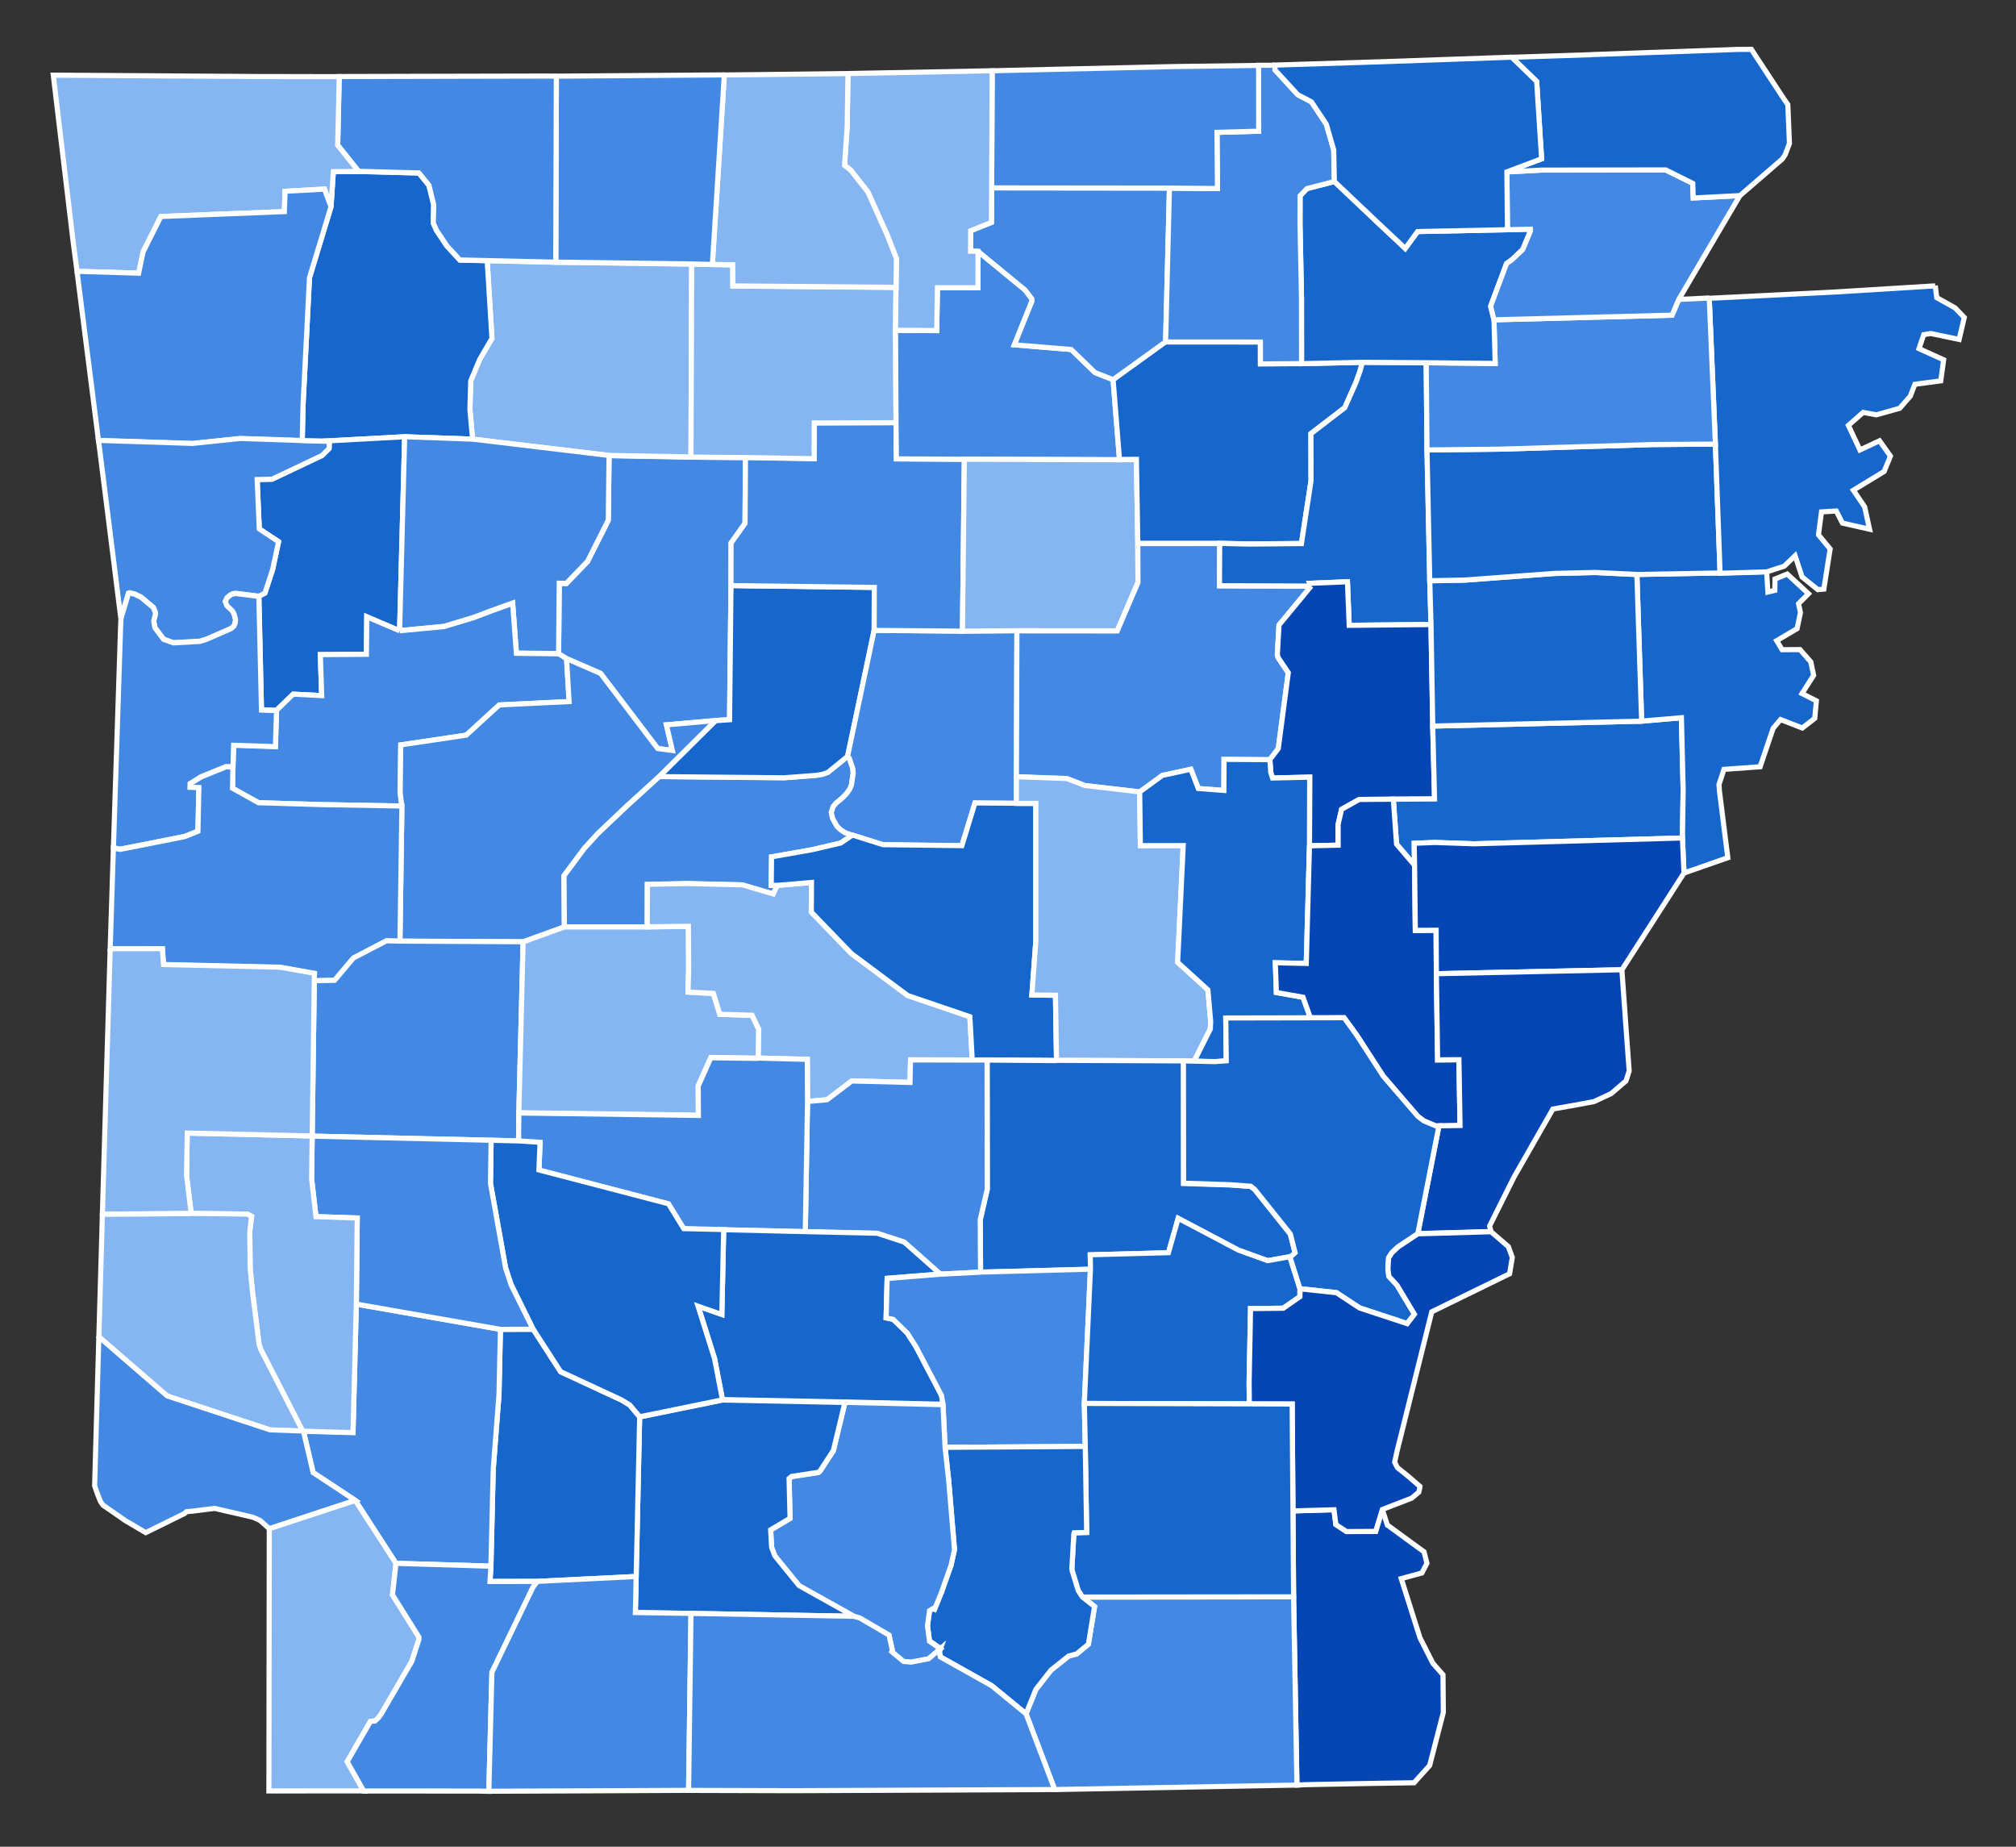 <?xml version="1.0" encoding="UTF-8" standalone="no"?>
<svg
   xmlns:dc="http://purl.org/dc/elements/1.1/"
   xmlns:cc="http://creativecommons.org/ns#"
   xmlns:rdf="http://www.w3.org/1999/02/22-rdf-syntax-ns#"
   xmlns:svg="http://www.w3.org/2000/svg"
   xmlns="http://www.w3.org/2000/svg"
   width="197.004"
   height="180.428"
   id="svg2"
   version="1.1">
  <rect width="100%" height="100%" fill="#333333" stroke="none"/>
  <defs
     id="defs3232" />
  <style
     type="text/css"
     id="style5">/*
   * Below are Cascading Style Sheet (CSS) definitions in use in this file,
   * which allow easily changing how counties are displayed.
   *
   * To e.g. colour two counties red simply go to the CSS insertion point and add:
   * .c02185, c02188 {fill:red}
   * 
   *
   */
  
.counties {fill:#d0d0d0;fill-rule:nonzero;stroke:#000000;stroke-width:0.178;}
.State_Lines {fill:none;stroke:#ffffff;stroke-width:0.891;}
.separator {fill:none;stroke:#a9a9a9;stroke-width:2.318;}

/*CSS insertion point*/</style>
  <g
     id="g7"
     transform="translate(0,-646.415)">
    <title
       id="title8">background</title>
    <rect
       x="-1"
       y="-1"
       width="1306.008"
       height="828.843"
       id="canvas_background"
       style="fill:none" />
  </g>
  <g
     id="g12"
     transform="translate(0,-646.415)">
    <title
       id="title12">Layer 1</title>
    <g
       id="county-group"
       class="counties"
       transform="matrix(1.319,0,0,1.319,-1.529,0.046)"
       style="fill:#d0d0d0;fill-rule:nonzero;stroke:#000000;stroke-width:0.178">
      <path
         d="m 103.569,601.858 0.38,1.161 0.038,0.017 1.472,1.08 1.202,0.875 0.214,0.851 -0.372,0.716 -1.529,0.419 1.386,4.385 0.958,1.886 0.748,0.852 0.025,2.758 -6.9e-4,0.032 -1.012,3.924 -0.025,0.031 -0.884,0.98 -0.244,0.274 -2.913,0.044 -5.039,0.095 -0.729,0.03 -0.248,-13.943 -0.047,-6.367 3.039,-0.088 0.138,1.095 0.788,0.522 2.161,-0.013 0.493,-1.624"
         class="c05017"
         id="Chicot, AR"
         style="fill:#0645b4;fill-opacity:1;stroke:#ffffff;stroke-width:0.379;stroke-miterlimit:4;stroke-dasharray:none" />
      <path
         d="m 81.353,608.342 15.643,-0.016 0.248,13.943 -17.945,0.333 -2.123,-5.607 0.73,-1.806 1.122,-1.434 1.316,-1.044 0.587,-0.154 0.865,-0.717 0.456,-2.791 -0.897,-0.707"
         class="c05003"
         id="Ashley, AR"
         style="fill:#4389e3;fill-opacity:1;stroke:#ffffff;stroke-width:0.379;stroke-miterlimit:4;stroke-dasharray:none" />
      <path
         d="m 56.389,523.915 -0.033,4.894 -1.034,1.45 -0.006,3.157 -0.105,9.932 -1.029,0.07 -3.647,0.318 0.441,1.898 -1.093,-0.145 -4.227,-5.564 -2.519,-1.094 -0.592,-0.358 0.048,-5.211 0.52,0.013 1.578,-1.635 1.535,-3.05 0.058,-4.792 6.07,0.109 4.037,0.03"
         class="c05115"
         id="Pope, AR"
         style="fill:#4389e3;fill-opacity:1;stroke:#ffffff;stroke-width:0.379;stroke-miterlimit:4;stroke-dasharray:none" />
      <path
         d="m 52.405,509.607 -0.052,14.283 -6.07,-0.109 -10.111,-1.208 -0.198,-2.202 0.06,-2.115 0.662,-1.582 0.911,-1.564 -0.353,-5.755 5.081,0.117 10.071,0.138"
         class="c05101"
         id="Newton, AR"
         style="fill:#86b6f2;fill-opacity:1;stroke:#ffffff;stroke-width:0.379;stroke-miterlimit:4;stroke-dasharray:none" />
      <path
         d="m 27.729,502.745 4.467,0.119 0.744,0.915 0.352,1.441 -0.03,1.369 0.238,0.526 0.753,1.132 0.974,1.063 2.026,0.047 0.353,5.755 -0.911,1.564 -0.662,1.582 -0.06,2.115 0.198,2.202 -5.033,-0.179 -6.104,0.329 -1.481,-0.034 0.058,-2.649 0.478,-9.428 1.594,-5.254 0.173,-2.601 1.873,-0.014"
         class="c05087"
         id="Madison, AR"
         style="fill:#1666cb;fill-opacity:1;stroke:#ffffff;stroke-width:0.379;stroke-miterlimit:4;stroke-dasharray:none" />
      <path
         d="m 25.034,522.724 6.104,-0.329 -0.375,14.375 -2.43,-1.037 -0.03,2.78 -3.414,0.022 0.103,3.038 -2.112,-0.111 -1.236,1.197 -1.114,-0.037 -0.194,-8.417 0.449,-0.231 0.569,-1.736 0.442,-2.069 -1.429,-0.949 -0.158,-3.657 1.102,-0.026 3.698,-1.753 0.529,-0.517 0.022,-0.535 -0.528,-0.013"
         class="c05047"
         id="Franklin, AR"
         style="fill:#1666cb;fill-opacity:1;stroke:#ffffff;stroke-width:0.379;stroke-miterlimit:4;stroke-dasharray:none" />
      <path
         d="m 31.139,522.394 5.033,0.179 10.111,1.208 -0.058,4.792 -1.535,3.05 -1.578,1.635 -0.52,-0.013 -0.048,5.211 -3.127,-0.038 -0.277,-3.704 -1.663,0.598 -1.224,0.464 -2.189,0.661 -3.299,0.315 0.375,-14.375"
         class="c05071"
         id="Johnson, AR"
         style="fill:#4389e3;fill-opacity:1;stroke:#ffffff;stroke-width:0.379;stroke-miterlimit:4;stroke-dasharray:none" />
      <path
         d="m 30.764,536.77 3.299,-0.315 2.189,-0.661 1.224,-0.464 1.663,-0.598 0.277,3.704 3.127,0.038 0.592,0.358 0.191,3.182 -5.175,0.252 -2.445,2.236 -4.852,0.723 -0.043,3.546 0.124,0.98 -6.059,-0.108 -4.566,-0.137 -1.924,-1.072 0.035,-1.612 0.046,-1.596 3.098,0.103 0.08,-2.672 1.236,-1.197 2.112,0.111 -0.103,-3.038 3.414,-0.022 0.03,-2.78 2.43,1.037"
         class="c05083"
         id="Logan, AR"
         style="fill:#4389e3;fill-opacity:1;stroke:#ffffff;stroke-width:0.379;stroke-miterlimit:4;stroke-dasharray:none" />
      <path
         d="m 43.134,538.831 2.519,1.094 4.227,5.564 1.093,0.145 -0.441,-1.898 3.647,-0.318 -4.174,4.142 -2.37,2.155 -2.179,2.066 -1.002,1.096 -1.513,2.031 0.029,3.794 -3.059,1.108 -9.123,-0.047 0.143,-10.015 -0.124,-0.98 0.043,-3.546 4.852,-0.723 2.445,-2.236 5.175,-0.252 -0.191,-3.182"
         class="c05149"
         id="Yell, AR"
         style="fill:#4389e3;fill-opacity:1;stroke:#ffffff;stroke-width:0.379;stroke-miterlimit:4;stroke-dasharray:none" />
      <path
         d="m 50.007,547.561 9.245,0.087 2.409,-0.183 0.459,-0.084 0.373,-0.133 1.461,-1.185 0.131,0.145 0.255,0.751 0.031,0.342 -0.129,0.887 -0.133,0.314 -0.229,0.321 -0.328,0.338 -0.463,0.384 -0.205,0.248 -0.135,0.428 0.1,0.444 0.321,0.579 0.295,0.274 0.338,0.211 0.514,0.174 -0.873,0.591 -2.125,0.497 -2.997,0.527 -0.024,2.103 0.446,0.011 -0.299,0.643 -2.294,-0.678 -4.057,-0.094 -2.976,0.058 -0.009,3.146 -6.135,2.8e-4 -0.029,-3.794 1.513,-2.031 1.002,-1.097 2.179,-2.065 2.37,-2.155"
         class="c05105"
         id="Perry, AR"
         style="fill:#4389e3;fill-opacity:1;stroke:#ffffff;stroke-width:0.379;stroke-miterlimit:4;stroke-dasharray:none" />
      <path
         d="m 55.316,533.416 10.616,0.135 -0.009,3.182 -1.968,9.34 -1.461,1.185 -0.373,0.133 -0.459,0.084 -2.409,0.183 -9.245,-0.087 4.174,-4.143 1.029,-0.07 0.105,-9.932"
         class="c05029"
         id="Conway, AR"
         style="fill:#1666cb;fill-opacity:1;stroke:#ffffff;stroke-width:0.379;stroke-miterlimit:4;stroke-dasharray:none" />
      <path
         d="m 76.5,536.763 -0.037,10.816 -0.01,1.976 -3.062,-0.023 -0.968,3.163 -5.852,-0.072 -2.255,-0.713 -0.514,-0.174 -0.338,-0.211 -0.295,-0.274 -0.321,-0.579 -0.1,-0.444 0.135,-0.428 0.205,-0.248 0.463,-0.384 0.328,-0.338 0.229,-0.321 0.133,-0.314 0.129,-0.887 -0.031,-0.34 -0.255,-0.752 -0.131,-0.145 1.968,-9.34 6.542,0.057 4.035,-0.033"
         class="c05045"
         id="Faulkner, AR"
         style="fill:#4389e3;fill-opacity:1;stroke:#ffffff;stroke-width:0.379;stroke-miterlimit:4;stroke-dasharray:none" />
      <path
         d="m 67.544,521.345 0.026,2.688 5.034,0.03 -0.139,12.733 -6.542,-0.057 0.009,-3.182 -10.616,-0.135 0.006,-3.157 1.034,-1.45 0.033,-4.894 5.084,0.086 0.009,-2.648 6.062,-0.018"
         class="c05141"
         id="Van Buren, AR"
         style="fill:#4389e3;fill-opacity:1;stroke:#ffffff;stroke-width:0.379;stroke-miterlimit:4;stroke-dasharray:none" />
      <path
         d="m 52.405,509.607 1.53,0.035 1.505,0.022 0.016,1.57 12.085,0.104 -0.034,3.186 0.037,6.832 -6.062,0.018 -0.009,2.648 -5.084,-0.086 -4.037,-0.03 0.052,-14.283"
         class="c05129"
         id="Searcy, AR"
         style="fill:#86b6f2;fill-opacity:1;stroke:#ffffff;stroke-width:0.379;stroke-miterlimit:4;stroke-dasharray:none" />
      <path
         d="m 73.623,508.665 3.32,2.727 0.161,0.13 0.501,0.657 0.01,0.166 -1.303,3.239 4.21,0.348 1.765,1.709 1.336,0.527 0.475,5.932 -11.495,-0.037 -5.034,-0.03 -0.026,-2.688 -0.037,-6.832 3.051,0.023 0.053,-3.173 3.002,-0.003 0.009,-2.689"
         class="c05137"
         id="Stone, AR"
         style="fill:#4389e3;fill-opacity:1;stroke:#ffffff;stroke-width:0.379;stroke-miterlimit:4;stroke-dasharray:none" />
      <path
         d="m 84.099,524.1 1.254,-0.009 0.103,6.218 0.014,2.867 -1.536,3.593 -7.434,-0.006 -4.035,0.033 0.139,-12.733 11.495,0.037"
         class="c05023"
         id="Cleburne, AR"
         style="fill:#86b6f2;fill-opacity:1;stroke:#ffffff;stroke-width:0.379;stroke-miterlimit:4;stroke-dasharray:none" />
      <path
         d="m 85.455,530.309 6.064,-0.002 -0.014,3.133 6.792,0.027 -2.383,2.887 -0.122,2.179 0.058,0.23 0.753,1.119 -0.742,5.618 -0.623,0.824 -3.394,-0.023 -0.013,2.302 -1.897,-0.144 -0.55,-1.427 -2.108,0.457 -1.682,1.225 -4.063,-0.474 -1.334,-0.515 -3.736,-0.134 0.037,-10.816 7.434,0.006 1.536,-3.593 -0.014,-2.867"
         class="c05145"
         id="White, AR"
         style="fill:#4389e3;fill-opacity:1;stroke:#ffffff;stroke-width:0.379;stroke-miterlimit:4;stroke-dasharray:none" />
      <path
         d="m 97.585,516.98 4.508,-0.101 -0.173,0.632 -0.304,0.856 -0.83,1.869 -2.507,1.923 0.009,3.487 -0.71,4.652 -3.852,0.037 -2.207,-0.051 -6.064,0.002 -0.103,-6.218 -1.254,0.009 -0.475,-5.932 3.891,-2.803 7.023,0.005 0.003,1.624 3.046,-0.025"
         class="c05063"
         id="Independence, AR"
         style="fill:#1666cb;fill-opacity:1;stroke:#ffffff;stroke-width:0.379;stroke-miterlimit:4;stroke-dasharray:none" />
      <path
         d="m 102.093,516.879 4.73,0.03 0.059,6.457 0.204,9.696 0.091,3.239 -6.06,0.059 -0.129,-3.224 -2.783,0.113 0.094,0.206 -6.792,-0.027 0.014,-3.133 2.207,0.051 3.852,-0.037 0.71,-4.653 -0.009,-3.487 2.507,-1.923 0.83,-1.869 0.304,-0.856 0.173,-0.632"
         class="c05067"
         id="Jackson, AR"
         style="fill:#1666cb;fill-opacity:1;stroke:#ffffff;stroke-width:0.379;stroke-miterlimit:4;stroke-dasharray:none" />
      <path
         d="m 98.298,533.459 -0.094,-0.206 2.783,-0.113 0.129,3.225 6.06,-0.059 0.131,7.519 0.135,5.399 -3.055,0.018 -2.529,0.02 -1.303,0.729 -0.257,1.112 0.002,1.545 -2.126,0.046 0.015,-5.085 -2.751,0.063 -0.131,-0.406 -0.067,-0.953 0.623,-0.824 0.742,-5.618 -0.753,-1.119 -0.058,-0.23 0.122,-2.179 2.383,-2.887"
         class="c05147"
         id="Woodruff, AR"
         style="fill:#0645b4;fill-opacity:1;stroke:#ffffff;stroke-width:0.379;stroke-miterlimit:4;stroke-dasharray:none" />
      <path
         d="m 122.782,543.462 2.944,-0.249 0.13,5.319 -0.054,3.586 -15.425,0.431 -2.929,-0.099 -1.516,0.06 0.025,1.622 -1.332,-1.555 -0.24,-3.332 3.055,-0.018 -0.135,-5.399 15.475,-0.364"
         class="c05123"
         id="St. Francis, AR"
         style="fill:#1666cb;fill-opacity:1;stroke:#ffffff;stroke-width:0.379;stroke-miterlimit:4;stroke-dasharray:none" />
      <path
         d="m 132.043,532.389 0.094,1.51 0.511,-0.126 0.014,-0.84 0.907,-0.367 1.575,1.455 -0.737,0.741 0.14,0.663 -0.248,1.185 -1.51,0.891 0.398,0.669 1.329,-0.009 0.799,0.912 0.21,0.995 -0.863,1.349 1.066,0.541 -0.12,1.299 -0.922,0.713 -1.61,-0.624 -0.552,0.65 -0.962,2.844 -2.681,0.195 -0.37,1.123 0.038,0.508 0.618,4.91 -3.246,1.137 -0.116,-2.599 0.054,-3.586 -0.13,-5.319 -2.944,0.249 -0.354,-10.864 6.165,-0.11 3.449,-0.099"
         class="c05035"
         id="Crittenden, AR"
         style="fill:#1666cb;fill-opacity:1;stroke:#ffffff;stroke-width:0.379;stroke-miterlimit:4;stroke-dasharray:none" />
      <path
         d="m 122.429,532.598 0.354,10.864 -15.475,0.364 -0.131,-7.519 -0.091,-3.239 2.606,-0.05 6.628,-0.491 3.015,-0.072 3.095,0.15"
         class="c05037"
         id="Cross, AR"
         style="fill:#1666cb;fill-opacity:1;stroke:#ffffff;stroke-width:0.379;stroke-miterlimit:4;stroke-dasharray:none" />
      <path
         d="m 106.881,523.371 5.345,-0.057 11.353,-0.342 4.668,-0.034 0.347,9.548 -6.165,0.11 -3.095,-0.15 -3.015,0.072 -6.628,0.491 -2.606,0.05 -0.204,-9.696"
         class="c05111"
         id="Poinsett, AR"
         style="fill:#1666cb;fill-opacity:1;stroke:#ffffff;stroke-width:0.379;stroke-miterlimit:4;stroke-dasharray:none" />
      <path
         d="m 144.535,511.2 0.111,0.892 1.354,0.757 0.687,0.709 -0.381,1.631 -2.106,-0.441 -0.517,0.083 -0.353,1.04 1.828,0.824 -0.215,1.562 -1.916,0.253 -0.34,0.877 -0.786,0.9 -1.73,0.486 -0.976,-0.18 -1.096,0.96 0.856,1.821 1.451,-0.679 0.807,1.134 -0.464,1.138 -2.281,1.39 0.837,1.233 0.363,1.657 -2.009,-0.455 -0.46,-0.896 -1.092,0.068 -0.224,1.697 0.865,1.045 -0.466,2.976 -0.445,0.04 -1.168,-0.94 -0.518,-1.572 -0.806,0.775 -1.302,0.423 -3.449,0.099 -0.347,-9.548 -0.456,-10.818 9.342,-0.468 7.402,-0.455"
         class="c05093"
         id="Mississippi, AR"
         style="fill:#1666cb;fill-opacity:1;stroke:#ffffff;stroke-width:0.379;stroke-miterlimit:4;stroke-dasharray:none" />
      <path
         d="m 127.791,512.122 0.456,10.818 -4.668,0.034 -11.353,0.342 -5.345,0.057 -0.059,-6.457 5.109,0.052 -0.09,-3.234 13.193,-0.342 0.499,-1.168 2.257,-0.106"
         class="c05031"
         id="Craighead, AR"
         style="fill:#4389e3;fill-opacity:1;stroke:#ffffff;stroke-width:0.379;stroke-miterlimit:4;stroke-dasharray:none" />
      <path
         d="m 87.799,503.969 -0.285,11.396 -3.891,2.803 -1.336,-0.526 -1.765,-1.709 -4.21,-0.348 1.303,-3.239 -0.01,-0.166 -0.501,-0.657 -0.161,-0.13 -3.32,-2.727 -0.556,-0.013 0.009,-1.52 1.534,-0.615 0.018,-2.563 13.172,0.014"
         class="c05065"
         id="Izard, AR"
         style="fill:#4389e3;fill-opacity:1;stroke:#ffffff;stroke-width:0.379;stroke-miterlimit:4;stroke-dasharray:none" />
      <path
         d="m 100.017,503.489 3.365,3.187 1.887,1.769 0.915,-1.248 6.659,-0.138 1.694,-0.04 0.008,0.142 -0.564,1.357 -0.794,0.752 -0.412,0.298 -1.178,3.155 0.246,1.008 0.09,3.234 -5.109,-0.053 -4.73,-0.03 -4.508,0.101 -0.003,-4.869 -0.112,-5.521 0.006,-2.042 0.507,-0.534 2.033,-0.524"
         class="c05075"
         id="Lawrence, AR"
         style="fill:#1666cb;fill-opacity:1;stroke:#ffffff;stroke-width:0.379;stroke-miterlimit:4;stroke-dasharray:none" />
      <path
         d="m 95.615,494.867 0.003,0.354 1.691,1.84 1.013,0.53 1.098,1.65 0.55,1.904 0.047,2.345 -2.033,0.524 -0.507,0.534 -0.006,2.042 0.112,5.521 0.003,4.869 -3.046,0.025 -0.003,-1.624 -7.023,-0.005 0.285,-11.396 3.557,0.035 -0.034,-4.165 3.088,-0.086 -0.003,-4.885 1.208,-0.003"
         class="c05135"
         id="Sharp, AR"
         style="fill:#4389e3;fill-opacity:1;stroke:#ffffff;stroke-width:0.379;stroke-miterlimit:4;stroke-dasharray:none" />
      <path
         d="m 112.799,502.774 2.561,-0.135 9.206,-0.014 2.002,0.996 0.039,1.082 3.458,-0.176 -4.532,7.696 -0.499,1.168 -13.193,0.342 -0.246,-1.008 1.178,-3.155 0.412,-0.298 0.794,-0.752 0.564,-1.357 -0.008,-0.142 -1.694,0.04 -0.043,-4.285"
         class="c05055"
         id="Greene, AR"
         style="fill:#4389e3;fill-opacity:1;stroke:#ffffff;stroke-width:0.379;stroke-miterlimit:4;stroke-dasharray:none" />
      <path
         d="m 119.026,494.09 10.019,-0.354 0.754,-0.03 1.112,-0.006 2.436,3.708 0.266,0.383 0.12,2.885 -0.317,0.828 -0.204,0.314 -3.146,2.716 -3.458,0.176 -0.039,-1.082 -2.002,-0.996 -9.206,0.014 -2.561,0.135 2.571,-0.968 -0.364,-5.731 -1.851,-1.794 5.871,-0.191"
         class="c05021"
         id="Clay, AR"
         style="fill:#1666cb;fill-opacity:1;stroke:#ffffff;stroke-width:0.379;stroke-miterlimit:4;stroke-dasharray:none" />
      <path
         d="m 113.155,494.281 1.851,1.794 0.364,5.731 -2.571,0.968 0.043,4.285 -6.659,0.138 -0.915,1.248 -1.887,-1.769 -3.365,-3.187 -0.047,-2.345 -0.55,-1.904 -1.098,-1.65 -1.013,-0.53 -1.691,-1.84 -0.003,-0.354 7.908,-0.248 9.632,-0.338"
         class="c05121"
         id="Randolph, AR"
         style="fill:#1666cb;fill-opacity:1;stroke:#ffffff;stroke-width:0.379;stroke-miterlimit:4;stroke-dasharray:none" />
      <path
         d="m 94.407,494.876 0.003,4.885 -3.088,0.086 0.034,4.165 -3.557,-0.035 -13.172,-0.014 0.039,-8.669 0.841,-0.028 12.633,-0.291 6.266,-0.085"
         class="c05049"
         id="Fulton, AR"
         style="fill:#4389e3;fill-opacity:1;stroke:#ffffff;stroke-width:0.379;stroke-miterlimit:4;stroke-dasharray:none" />
      <path
         d="m 63.985,495.492 10.681,-0.206 -0.039,8.669 -0.018,2.563 -1.534,0.615 -0.009,1.52 0.556,0.013 -0.009,2.689 -3.002,0.003 -0.053,3.173 -3.051,-0.023 0.034,-3.186 0.03,-2.129 -0.675,-1.719 -1.439,-3.211 -1.271,-1.616 -0.461,-0.358 0.197,-2.871 0.061,-3.932"
         class="c05005"
         id="Baxter, AR"
         style="fill:#86b6f2;fill-opacity:1;stroke:#ffffff;stroke-width:0.379;stroke-miterlimit:4;stroke-dasharray:none" />
      <path
         d="m 57.133,495.575 6.852,-0.083 -0.061,3.932 -0.197,2.871 0.461,0.358 1.271,1.616 1.439,3.211 0.675,1.719 -0.03,2.129 -12.085,-0.104 -0.016,-1.57 -1.505,-0.022 0.885,-14.034 2.312,-0.025"
         class="c05089"
         id="Marion, AR"
         style="fill:#86b6f2;fill-opacity:1;stroke:#ffffff;stroke-width:0.379;stroke-miterlimit:4;stroke-dasharray:none" />
      <path
         d="m 54.821,495.598 -0.885,14.034 -1.53,-0.035 -10.071,-0.138 0.044,-13.774 12.443,-0.093"
         class="c05009"
         id="Boone, AR"
         style="fill:#4389e3;fill-opacity:1;stroke:#ffffff;stroke-width:0.379;stroke-miterlimit:4;stroke-dasharray:none" />
      <path
         d="m 42.378,495.69 -0.044,13.774 -5.081,-0.117 -2.026,-0.047 -0.974,-1.063 -0.753,-1.132 -0.238,-0.526 0.03,-1.369 -0.352,-1.441 -0.744,-0.915 -4.467,-0.119 -1.551,-1.942 0.113,-5.079 7.952,-0.02 7.59,-0.016 0.545,0.013"
         class="c05015"
         id="Carroll, AR"
         style="fill:#4389e3;fill-opacity:1;stroke:#ffffff;stroke-width:0.379;stroke-miterlimit:4;stroke-dasharray:none" />
      <path
         d="m 20.353,495.713 5.938,0.011 -0.113,5.079 1.551,1.942 -1.873,0.014 -0.173,2.601 -0.486,-1.308 -2.917,0.16 -0.055,1.507 -9.147,0.362 -1.317,2.618 -0.33,1.58 L 6.866,510.143 6.579,507.963 5.108,495.613 20.354,495.714"
         class="c05007"
         id="Benton, AR"
         style="fill:#86b6f2;fill-opacity:1;stroke:#ffffff;stroke-width:0.379;stroke-miterlimit:4;stroke-dasharray:none" />
      <path
         d="m 6.865,510.142 4.566,0.137 0.33,-1.58 1.317,-2.618 9.147,-0.362 0.055,-1.507 2.917,-0.16 0.486,1.308 -1.594,5.254 -0.478,9.428 -0.058,2.649 -4.601,-0.154 -3.528,0.367 -6.969,-0.224 -1.591,-12.539"
         class="c05143"
         id="Washington, AR"
         style="fill:#4389e3;fill-opacity:1;stroke:#ffffff;stroke-width:0.379;stroke-miterlimit:4;stroke-dasharray:none" />
      <path
         d="m 23.553,522.689 2.009,0.046 -0.022,0.535 -0.529,0.517 -3.698,1.753 -1.102,0.026 0.158,3.657 1.429,0.949 -0.442,2.069 -0.569,1.736 -0.449,0.231 -1.688,-0.214 -0.244,0.026 -0.177,0.091 -0.251,0.207 -0.126,0.276 0.128,0.306 0.41,0.393 0.118,0.23 0.101,0.394 -0.028,0.266 -0.093,0.23 -0.215,0.183 -1.82,0.793 -0.472,0.147 -1.977,0.112 -0.723,-0.26 -0.647,-0.864 -0.088,-0.498 0.123,-0.479 0.003,-0.142 -0.153,-0.373 -0.923,-0.769 -0.463,-0.224 -0.382,-0.088 -0.075,0.03 -0.562,1.889 -1.1,-8.792 -0.558,-4.413 6.969,0.224 3.528,-0.367 4.601,0.154"
         class="c05033"
         id="Crawford, AR"
         style="fill:#4389e3;fill-opacity:1;stroke:#ffffff;stroke-width:0.379;stroke-miterlimit:4;stroke-dasharray:none" />
      <path
         d="m 10.114,535.887 0.562,-1.889 0.075,-0.03 0.382,0.088 0.463,0.224 0.923,0.769 0.153,0.373 -0.003,0.142 -0.123,0.479 0.088,0.498 0.647,0.864 0.723,0.26 1.977,-0.112 0.472,-0.147 1.82,-0.793 0.215,-0.183 0.093,-0.23 0.028,-0.266 -0.101,-0.394 -0.118,-0.23 -0.41,-0.393 -0.128,-0.306 0.126,-0.276 0.251,-0.207 0.177,-0.091 0.244,-0.026 1.688,0.214 0.194,8.417 1.114,0.037 -0.08,2.672 -3.098,-0.103 -0.046,1.596 -0.52,-0.013 -1.843,0.748 -0.803,0.499 -0.006,0.268 0.646,0.014 -0.071,3.245 -0.986,0.394 -4.773,0.944 -0.504,-0.107 0.53,-16.308 0.025,-0.636"
         class="c05131"
         id="Sebastian, AR"
         style="fill:#4389e3;fill-opacity:1;stroke:#ffffff;stroke-width:0.379;stroke-miterlimit:4;stroke-dasharray:none" />
      <path
         d="m 18.421,546.82 -0.035,1.612 1.924,1.072 4.566,0.137 6.059,0.108 -0.143,10.015 -1.002,-0.023 -2.444,1.271 -1.398,1.657 -1.504,0.028 0.012,-0.532 -2.546,-0.453 -8.637,-0.2 -0.083,-1.175 -3.868,0.008 0.238,-7.489 0.504,0.106 4.773,-0.946 0.986,-0.392 0.071,-3.247 -0.646,-0.014 0.006,-0.267 0.803,-0.499 1.843,-0.748 0.52,0.013"
         class="c05127"
         id="Scott, AR"
         style="fill:#4389e3;fill-opacity:1;stroke:#ffffff;stroke-width:0.379;stroke-miterlimit:4;stroke-dasharray:none" />
      <path
         d="m 39.914,559.811 -0.315,12.65 -0.021,2.094 -15.29,-0.353 0.156,-11.514 1.504,-0.028 1.398,-1.655 2.444,-1.273 1.002,0.023 9.123,0.048"
         class="c05097"
         id="Montgomery, AR"
         style="fill:#4389e3;fill-opacity:1;stroke:#ffffff;stroke-width:0.379;stroke-miterlimit:4;stroke-dasharray:none" />
      <path
         d="m 49.109,558.704 3.049,-0.039 0.018,3.197 -0.046,1.675 1.88,0.1 0.472,1.543 2.396,0.075 0.492,1.037 -0.03,2.13 -3.519,-0.05 -0.933,2.095 0.012,2.18 -13.302,-0.181 0.315,-12.65 3.059,-1.108 6.135,-2.9e-4"
         class="c05051"
         id="Garland, AR"
         style="fill:#86b6f2;fill-opacity:1;stroke:#ffffff;stroke-width:0.379;stroke-miterlimit:4;stroke-dasharray:none" />
      <path
         d="m 58.743,555.628 2.537,-0.216 -0.013,2.192 2.97,3.074 4.167,3.105 4.611,1.571 0.174,3.205 -4.568,-0.011 -0.041,1.67 -4.312,-0.109 -1.833,1.391 -1.446,0.129 -0.019,-3.12 -3.627,-0.095 0.03,-2.13 -0.492,-1.037 -2.396,-0.075 -0.472,-1.543 -1.88,-0.1 0.046,-1.675 -0.018,-3.197 -3.049,0.039 0.009,-3.146 2.976,-0.058 4.057,0.094 2.294,0.676 0.299,-0.643"
         class="c05125"
         id="Saline, AR"
         style="fill:#86b6f2;fill-opacity:1;stroke:#ffffff;stroke-width:0.379;stroke-miterlimit:4;stroke-dasharray:none" />
      <path
         d="m 76.453,549.555 1.449,0.002 -0.001,10.196 -0.294,3.993 1.748,0.024 0.078,4.822 -5.143,-0.04 -1.101,0.006 -0.174,-3.205 -4.611,-1.571 -4.167,-3.105 -2.97,-3.074 0.013,-2.192 -2.537,0.216 -0.446,-0.011 0.024,-2.103 2.997,-0.527 2.125,-0.497 0.873,-0.591 2.255,0.713 5.852,0.072 0.968,-3.163 3.062,0.023"
         class="c05119"
         id="Pulaski, AR"
         style="fill:#1666cb;fill-opacity:1;stroke:#ffffff;stroke-width:0.379;stroke-miterlimit:4;stroke-dasharray:none" />
      <path
         d="m 76.463,547.579 3.736,0.134 1.334,0.515 4.063,0.474 0.05,3.971 3.175,-0.006 -0.413,8.648 2.241,2.038 0.206,2.338 -0.026,0.557 -1.2,2.395 -0.788,-0.018 -9.408,-0.038 -0.078,-4.822 -1.748,-0.024 0.294,-3.993 0.001,-10.196 -1.449,-0.002 0.01,-1.976"
         class="c05085"
         id="Lonoke, AR"
         style="fill:#86b6f2;fill-opacity:1;stroke:#ffffff;stroke-width:0.379;stroke-miterlimit:4;stroke-dasharray:none" />
      <path
         d="m 85.595,548.705 1.682,-1.225 2.108,-0.457 0.55,1.427 1.897,0.144 0.013,-2.302 3.394,0.023 0.067,0.953 0.131,0.406 2.751,-0.063 -0.015,5.085 -0.238,8.718 -2.292,-0.05 0.078,2.202 1.974,0.35 0.546,1.53 -6.27,0.013 0.037,3.172 -0.85,0.059 -1.53,-0.035 1.2,-2.395 0.026,-0.557 -0.206,-2.338 -2.241,-2.038 0.413,-8.648 -3.175,0.005 -0.05,-3.971"
         class="c05117"
         id="Prairie, AR"
         style="fill:#1666cb;fill-opacity:1;stroke:#ffffff;stroke-width:0.379;stroke-miterlimit:4;stroke-dasharray:none" />
      <path
         d="m 98.173,552.696 2.126,-0.046 -0.002,-1.545 0.257,-1.112 1.303,-0.729 2.529,-0.02 0.24,3.332 1.332,1.555 0.056,4.836 1.542,-0.011 0.017,3.223 0.093,6.38 1.578,-0.011 0.012,0.572 0.07,4.301 -1.559,0.027 -0.208,0.011 -0.907,-0.378 -0.447,-0.337 -2.564,-2.981 -1.984,-3.065 -0.92,-1.262 -2.495,0.005 -0.546,-1.53 -1.974,-0.35 -0.078,-2.202 2.292,0.05 0.238,-8.718"
         class="c05095"
         id="Monroe, AR"
         style="fill:#0645b4;fill-opacity:1;stroke:#ffffff;stroke-width:0.379;stroke-miterlimit:4;stroke-dasharray:none" />
      <path
         d="m 105.959,554.13 -0.025,-1.622 1.516,-0.06 2.929,0.099 15.425,-0.431 0.116,2.599 -4.6,7.164 -13.745,0.292 -0.017,-3.222 -1.542,0.011 -0.056,-4.836"
         class="c05077"
         id="Lee, AR"
         style="fill:#0645b4;fill-opacity:1;stroke:#ffffff;stroke-width:0.379;stroke-miterlimit:4;stroke-dasharray:none" />
      <path
         d="m 121.319,561.882 0.302,4.231 0.238,3.263 -0.223,0.692 -0.029,0.062 -0.064,0.046 -1.019,0.876 -1.27,0.589 -1.526,0.285 -1.521,0.269 -2.877,5.033 -1.372,2.745 -0.439,0.888 0.091,0.357 0.013,0.048 -5.421,0.153 1.566,-7.98 1.559,-0.027 -0.07,-4.301 -0.012,-0.572 -1.578,0.011 -0.093,-6.38 13.745,-0.293"
         class="c05107"
         id="Phillips, AR"
         style="fill:#0645b4;fill-opacity:1;stroke:#ffffff;stroke-width:0.379;stroke-miterlimit:4;stroke-dasharray:none" />
      <path
         d="m 79.432,568.589 9.408,0.038 0.009,9.081 3.457,0.111 1.518,0.114 0.288,0.223 2.645,3.308 0.353,1.394 -0.229,0.208 -0.161,0.075 -1.647,0.292 -2.171,-0.786 -4.454,-2.351 -0.721,2.547 -5.794,0.157 0.015,1.066 -8.142,0.217 -0.025,-3.879 0.521,-2.261 -0.012,-9.576 5.143,0.04"
         class="c05069"
         id="Jefferson, AR"
         style="fill:#1666cb;fill-opacity:1;stroke:#ffffff;stroke-width:0.379;stroke-miterlimit:4;stroke-dasharray:none" />
      <path
         d="m 74.289,568.556 0.012,9.576 -0.521,2.261 0.025,3.879 -2.989,0.15 -2.663,-2.358 -1.999,-0.655 -5.333,-0.123 0.165,-9.65 1.446,-0.129 1.833,-1.391 4.312,0.109 0.041,-1.67 4.568,0.011 1.101,-0.006"
         class="c05053"
         id="Grant, AR"
         style="fill:#4389e3;fill-opacity:1;stroke:#ffffff;stroke-width:0.379;stroke-miterlimit:4;stroke-dasharray:none" />
      <path
         d="m 57.34,568.42 3.627,0.095 0.019,3.12 -0.165,9.65 -6.047,-0.14 -2.959,-0.068 -1.132,-1.841 -9.597,-2.504 0.085,-2.049 -1.593,-0.103 0.021,-2.092 13.302,0.181 -0.012,-2.18 0.933,-2.095 3.519,0.05"
         class="c05059"
         id="Hot Spring, AR"
         style="fill:#4389e3;fill-opacity:1;stroke:#ffffff;stroke-width:0.379;stroke-miterlimit:4;stroke-dasharray:none" />
      <path
         d="m 54.775,581.133 6.047,0.14 5.333,0.123 1.999,0.657 2.663,2.358 -3.932,0.315 -0.075,2.928 0.526,0.107 1.027,0.998 0.657,1.019 1.896,3.62 0.106,0.664 -7.266,-0.168 -9.068,-0.178 -0.59,-3.057 -1.221,-3.881 1.761,0.618 0.138,-6.298"
         class="c05039"
         id="Dallas, AR"
         style="fill:#1666cb;fill-opacity:1;stroke:#ffffff;stroke-width:0.379;stroke-miterlimit:4;stroke-dasharray:none" />
      <path
         d="m 73.805,584.272 8.142,-0.217 -0.453,9.946 0.067,3.187 -10.385,0.065 -0.155,-3.171 -0.106,-0.664 -1.896,-3.62 -0.657,-1.021 -1.027,-0.998 -0.526,-0.107 0.075,-2.928 3.932,-0.315 2.989,-0.15"
         class="c05025"
         id="Cleveland, AR"
         style="fill:#4389e3;fill-opacity:1;stroke:#ffffff;stroke-width:0.379;stroke-miterlimit:4;stroke-dasharray:none" />
      <path
         d="m 96.72,583.13 0.748,2.375 -0.002,0.581 -1.238,0.86 -2.422,0.024 -0.105,5.437 0.014,1.628 -12.221,-0.033 0.453,-9.946 -0.015,-1.066 5.794,-0.156 0.721,-2.547 4.454,2.351 2.171,0.786 1.647,-0.292"
         class="c05079"
         id="Lincoln, AR"
         style="fill:#1666cb;fill-opacity:1;stroke:#ffffff;stroke-width:0.379;stroke-miterlimit:4;stroke-dasharray:none" />
      <path
         d="m 88.84,568.627 2.319,0.053 0.85,-0.059 -0.037,-3.172 6.27,-0.013 2.495,-0.005 0.92,1.263 1.984,3.065 2.564,2.979 0.447,0.337 0.907,0.378 0.208,-0.011 -1.566,7.981 -1.456,0.969 -0.464,0.433 -0.247,0.389 -0.051,0.823 0.073,0.546 0.594,0.637 1.298,2.161 -0.536,0.699 -3.53,-1.163 -1.715,-1.13 -2.7,-0.291 -0.748,-2.375 0.161,-0.075 0.229,-0.208 -0.353,-1.394 -2.645,-3.308 -0.288,-0.223 -1.518,-0.114 -3.457,-0.111 -0.009,-9.082"
         class="c05001"
         id="Arkansas, AR"
         style="fill:#1666cb;fill-opacity:1;stroke:#ffffff;stroke-width:0.379;stroke-miterlimit:4;stroke-dasharray:none" />
      <path
         d="m 111.623,581.28 1.285,1.106 0.292,0.796 -0.199,1.214 -5.767,2.818 -2.57,10.315 -0.18,0.821 0.037,0.08 0.168,0.324 0.859,0.692 0.812,0.705 -6.9e-4,0.032 -0.085,0.388 -0.527,0.444 -2.177,0.841 -0.493,1.624 -2.161,0.013 -0.788,-0.523 -0.138,-1.094 -3.039,0.088 -0.06,-7.914 -3.174,-0.011 -0.014,-1.628 0.105,-5.437 2.422,-0.024 1.238,-0.86 0.002,-0.581 2.7,0.291 1.715,1.13 3.53,1.163 0.536,-0.699 -1.298,-2.161 -0.594,-0.637 -0.073,-0.546 0.051,-0.823 0.247,-0.389 0.464,-0.433 1.456,-0.969 5.421,-0.153"
         class="c05041"
         id="Desha, AR"
         style="fill:#0645b4;fill-opacity:1;stroke:#ffffff;stroke-width:0.379;stroke-miterlimit:4;stroke-dasharray:none" />
      <path
         d="m 81.495,594 12.221,0.033 3.174,0.011 0.06,7.914 0.047,6.367 -15.643,0.016 -0.313,-0.474 -0.447,-1.469 -0.023,-0.177 0.147,-2.573 0.023,-0.063 0.926,-0.026 -0.104,-6.368 -0.067,-3.187"
         class="c05043"
         id="Drew, AR"
         style="fill:#1666cb;fill-opacity:1;stroke:#ffffff;stroke-width:0.379;stroke-miterlimit:4;stroke-dasharray:none" />
      <path
         d="m 71.177,597.252 10.385,-0.065 0.104,6.368 -0.926,0.026 -0.023,0.063 -0.147,2.573 0.023,0.177 0.447,1.469 0.313,0.474 0.897,0.707 -0.456,2.791 -0.865,0.717 -0.587,0.154 -1.316,1.044 -1.122,1.434 -0.73,1.806 -2.548,-2.084 -3.802,-2.132 -0.068,-0.393 0.082,-0.229 -0.815,-0.562 -0.15,-1.135 0.151,-1.127 0.25,-0.152 0.122,0.05 0.521,-1.27 0.71,-2.02 0.247,-1.126 -0.428,-5.096 -0.269,-2.48"
         class="c05011"
         id="Bradley, AR"
         style="fill:#1666cb;fill-opacity:1;stroke:#ffffff;stroke-width:0.379;stroke-miterlimit:4;stroke-dasharray:none" />
      <path
         d="m 63.756,593.923 7.266,0.168 0.155,3.171 0.269,2.48 0.428,5.095 -0.247,1.126 -0.71,2.02 -0.521,1.27 -0.122,-0.05 -0.25,0.152 -0.151,1.128 0.15,1.134 0.815,0.562 -0.882,0.755 -1.29,0.248 -0.566,-0.045 -0.874,-0.729 0.043,-0.094 -0.249,-1.134 -2.169,-1.267 -0.416,-0.12 -4.075,-2.277 -1.8,-2.212 -0.236,-0.627 -0.07,-1.293 1.437,-0.855 -0.072,-2.944 0.203,-0.161 1.957,-0.297 0.137,-0.107 0.984,-1.513 0.856,-3.557"
         class="c05013"
         id="Calhoun, AR"
         style="fill:#4389e3;fill-opacity:1;stroke:#ffffff;stroke-width:0.379;stroke-miterlimit:4;stroke-dasharray:none" />
      <path
         d="m 54.688,593.75 9.068,0.178 -0.856,3.557 -0.984,1.513 -0.137,0.107 -1.957,0.297 -0.203,0.161 0.072,2.944 -1.437,0.855 0.07,1.293 0.236,0.627 1.8,2.212 4.075,2.277 -12.083,-0.216 -4.121,-0.063 0.059,-2.67 0.259,-11.816 6.138,-1.253"
         class="c05103"
         id="Ouachita, AR"
         style="fill:#1666cb;fill-opacity:1;stroke:#ffffff;stroke-width:0.379;stroke-miterlimit:4;stroke-dasharray:none" />
      <path
         d="m 40.656,588.505 2.04,3.157 4.509,2.093 0.608,0.369 0.737,0.88 -0.259,11.816 -7.305,0.36 -3.524,0.005 0.068,-1.134 0.171,-7.175 0.428,-5.544 0.105,-4.818 2.421,-0.008"
         class="c05099"
         id="Nevada, AR"
         style="fill:#1666cb;fill-opacity:1;stroke:#ffffff;stroke-width:0.379;stroke-miterlimit:4;stroke-dasharray:none" />
      <path
         d="m 27.56,586.646 10.674,1.868 -0.105,4.818 -0.428,5.544 -0.171,7.175 -7.035,-0.21 -3.018,-4.66 -3.12,-2.062 -0.72,-3.075 3.676,0.101 0.247,-9.514"
         class="c05057"
         id="Hempstead, AR"
         style="fill:#4389e3;fill-opacity:1;stroke:#ffffff;stroke-width:0.379;stroke-miterlimit:4;stroke-dasharray:none" />
      <path
         d="m 37.544,574.508 2.034,0.047 1.593,0.103 -0.085,2.049 9.597,2.504 1.132,1.841 2.959,0.068 -0.138,6.296 -1.761,-0.618 1.221,3.882 0.59,3.055 -6.138,1.253 -0.737,-0.88 -0.608,-0.369 -4.509,-2.093 -2.04,-3.157 -1.631,-3.297 -0.408,-1.239 -1.12,-6.267 0.048,-3.194"
         class="c05019"
         id="Clark, AR"
         style="fill:#1666cb;fill-opacity:1;stroke:#ffffff;stroke-width:0.379;stroke-miterlimit:4;stroke-dasharray:none" />
      <path
         d="m 24.288,574.202 13.256,0.306 -0.048,3.194 1.12,6.267 0.408,1.239 1.631,3.297 -2.421,0.008 -10.674,-1.868 0.066,-6.382 -3.057,-0.102 -0.322,-2.796 0.042,-3.167"
         class="c05109"
         id="Pike, AR"
         style="fill:#4389e3;fill-opacity:1;stroke:#ffffff;stroke-width:0.379;stroke-miterlimit:4;stroke-dasharray:none" />
      <path
         d="m 24.288,574.202 -0.042,3.167 0.322,2.796 3.057,0.102 -0.066,6.382 -0.247,9.514 -3.676,-0.101 -0.049,-9.6e-4 -3.124,-6.083 -0.115,-0.372 -0.485,-3.867 -0.173,-1.74 -0.027,-2.755 0.136,-1.1 -0.317,-0.165 -4.16,-0.049 -0.344,-2.808 0.052,-3.145 9.256,0.214"
         class="c05061"
         id="Howard, AR"
         style="fill:#86b6f2;fill-opacity:1;stroke:#ffffff;stroke-width:0.379;stroke-miterlimit:4;stroke-dasharray:none" />
      <path
         d="m 9.322,560.319 3.868,-0.006 0.083,1.175 8.637,0.2 2.546,0.453 -0.012,0.532 -0.156,11.514 -9.256,-0.214 -0.052,3.145 0.344,2.808 -6.58,0.053 0.578,-19.66"
         class="c05113"
         id="Polk, AR"
         style="fill:#86b6f2;fill-opacity:1;stroke:#ffffff;stroke-width:0.379;stroke-miterlimit:4;stroke-dasharray:none" />
      <path
         d="m 15.324,579.926 4.16,0.049 0.317,0.165 -0.136,1.1 0.027,2.757 0.173,1.74 0.485,3.866 0.115,0.372 3.124,6.083 -2.417,-0.087 -7.625,-2.512 -5.064,-4.38 0.262,-9.087 6.58,-0.053"
         class="c05133"
         id="Sevier, AR"
         style="fill:#86b6f2;fill-opacity:1;stroke:#ffffff;stroke-width:0.379;stroke-miterlimit:4;stroke-dasharray:none" />
      <path
         d="m 8.482,589.066 5.064,4.38 7.625,2.512 2.417,0.087 0.025,5.9e-4 0.025,5.5e-4 0.72,3.075 3.12,2.062 -6.368,2.096 -0.691,-0.613 -0.537,-0.24 -2.826,-0.651 -1.648,0.207 -0.431,0.037 -0.151,0.139 -2.871,1.414 -1.56,-0.922 -0.423,-0.3 -1.182,-0.815 -0.188,-0.273 -0.213,-0.534 -0.219,-0.627 0.313,-11.043"
         class="c05081"
         id="Little River, AR"
         style="fill:#4389e3;fill-opacity:1;stroke:#ffffff;stroke-width:0.379;stroke-miterlimit:4;stroke-dasharray:none" />
      <path
         d="m 27.477,601.189 3.018,4.66 -0.259,2.327 1.958,3.129 -0.004,0.191 -0.517,1.598 -2.297,3.954 -0.217,0.274 -0.212,0.197 -0.346,0.039 -1.72,2.977 1.223,2.173 -0.285,-0.006 -6.738,0.002 0.028,-19.42 6.368,-2.096"
         class="c05091"
         id="Miller, AR"
         style="fill:#86b6f2;fill-opacity:1;stroke:#ffffff;stroke-width:0.379;stroke-miterlimit:4;stroke-dasharray:none" />
      <path
         d="m 30.495,605.848 7.035,0.21 -0.068,1.134 3.524,-0.005 -0.329,0.412 -3.053,6.324 -0.229,8.81 -0.903,-0.021 -8.368,-0.003 -1.223,-2.172 1.72,-2.977 0.346,-0.039 0.213,-0.199 0.217,-0.273 2.297,-3.954 0.517,-1.598 0.004,-0.191 -1.958,-3.129 0.259,-2.327"
         class="c05073"
         id="Lafayette, AR"
         style="fill:#4389e3;fill-opacity:1;stroke:#ffffff;stroke-width:0.379;stroke-miterlimit:4;stroke-dasharray:none" />
      <path
         d="m 40.986,607.18 7.305,-0.36 -0.059,2.67 4.121,0.063 -0.177,13.108 -7.369,0.035 -7.432,0.03 0.229,-8.812 3.053,-6.322 0.329,-0.412"
         class="c05027"
         id="Columbia, AR"
         style="fill:#4389e3;fill-opacity:1;stroke:#ffffff;stroke-width:0.379;stroke-miterlimit:4;stroke-dasharray:none" />
      <path
         d="m 52.353,609.553 12.083,0.216 0.416,0.12 2.169,1.267 0.249,1.134 -0.043,0.094 0.874,0.729 0.566,0.045 1.29,-0.248 0.882,-0.755 -0.082,0.23 0.068,0.391 3.802,2.132 2.548,2.084 2.123,5.608 -19.348,0.086 -7.776,-0.022 0.177,-13.108"
         class="c05139"
         id="Union, AR"
         style="fill:#4389e3;fill-opacity:1;stroke:#ffffff;stroke-width:0.379;stroke-miterlimit:4;stroke-dasharray:none" />
    </g>
    <g
       transform="matrix(1.319,0,0,1.319,-1.529,0.046)"
       id="g28322-2"
       style="fill:#d0d0d0;fill-rule:nonzero;stroke:#ffffff;stroke-width:0.178" />
    <g
       style="font-size:12px;fill:#d0d0d0;fill-rule:nonzero;stroke:#ffffff;stroke-width:0.1;stroke-miterlimit:4"
       transform="matrix(2.258,0.65,0.65,-2.258,-377.943,1710.921)"
       id="AK_Counties"
       stroke-miterlimit="4"
       font-size="12px" />
  </g>
  <path
     id="path6626"
     d=""
     style="fill:#283681;fill-opacity:1" />
</svg>
